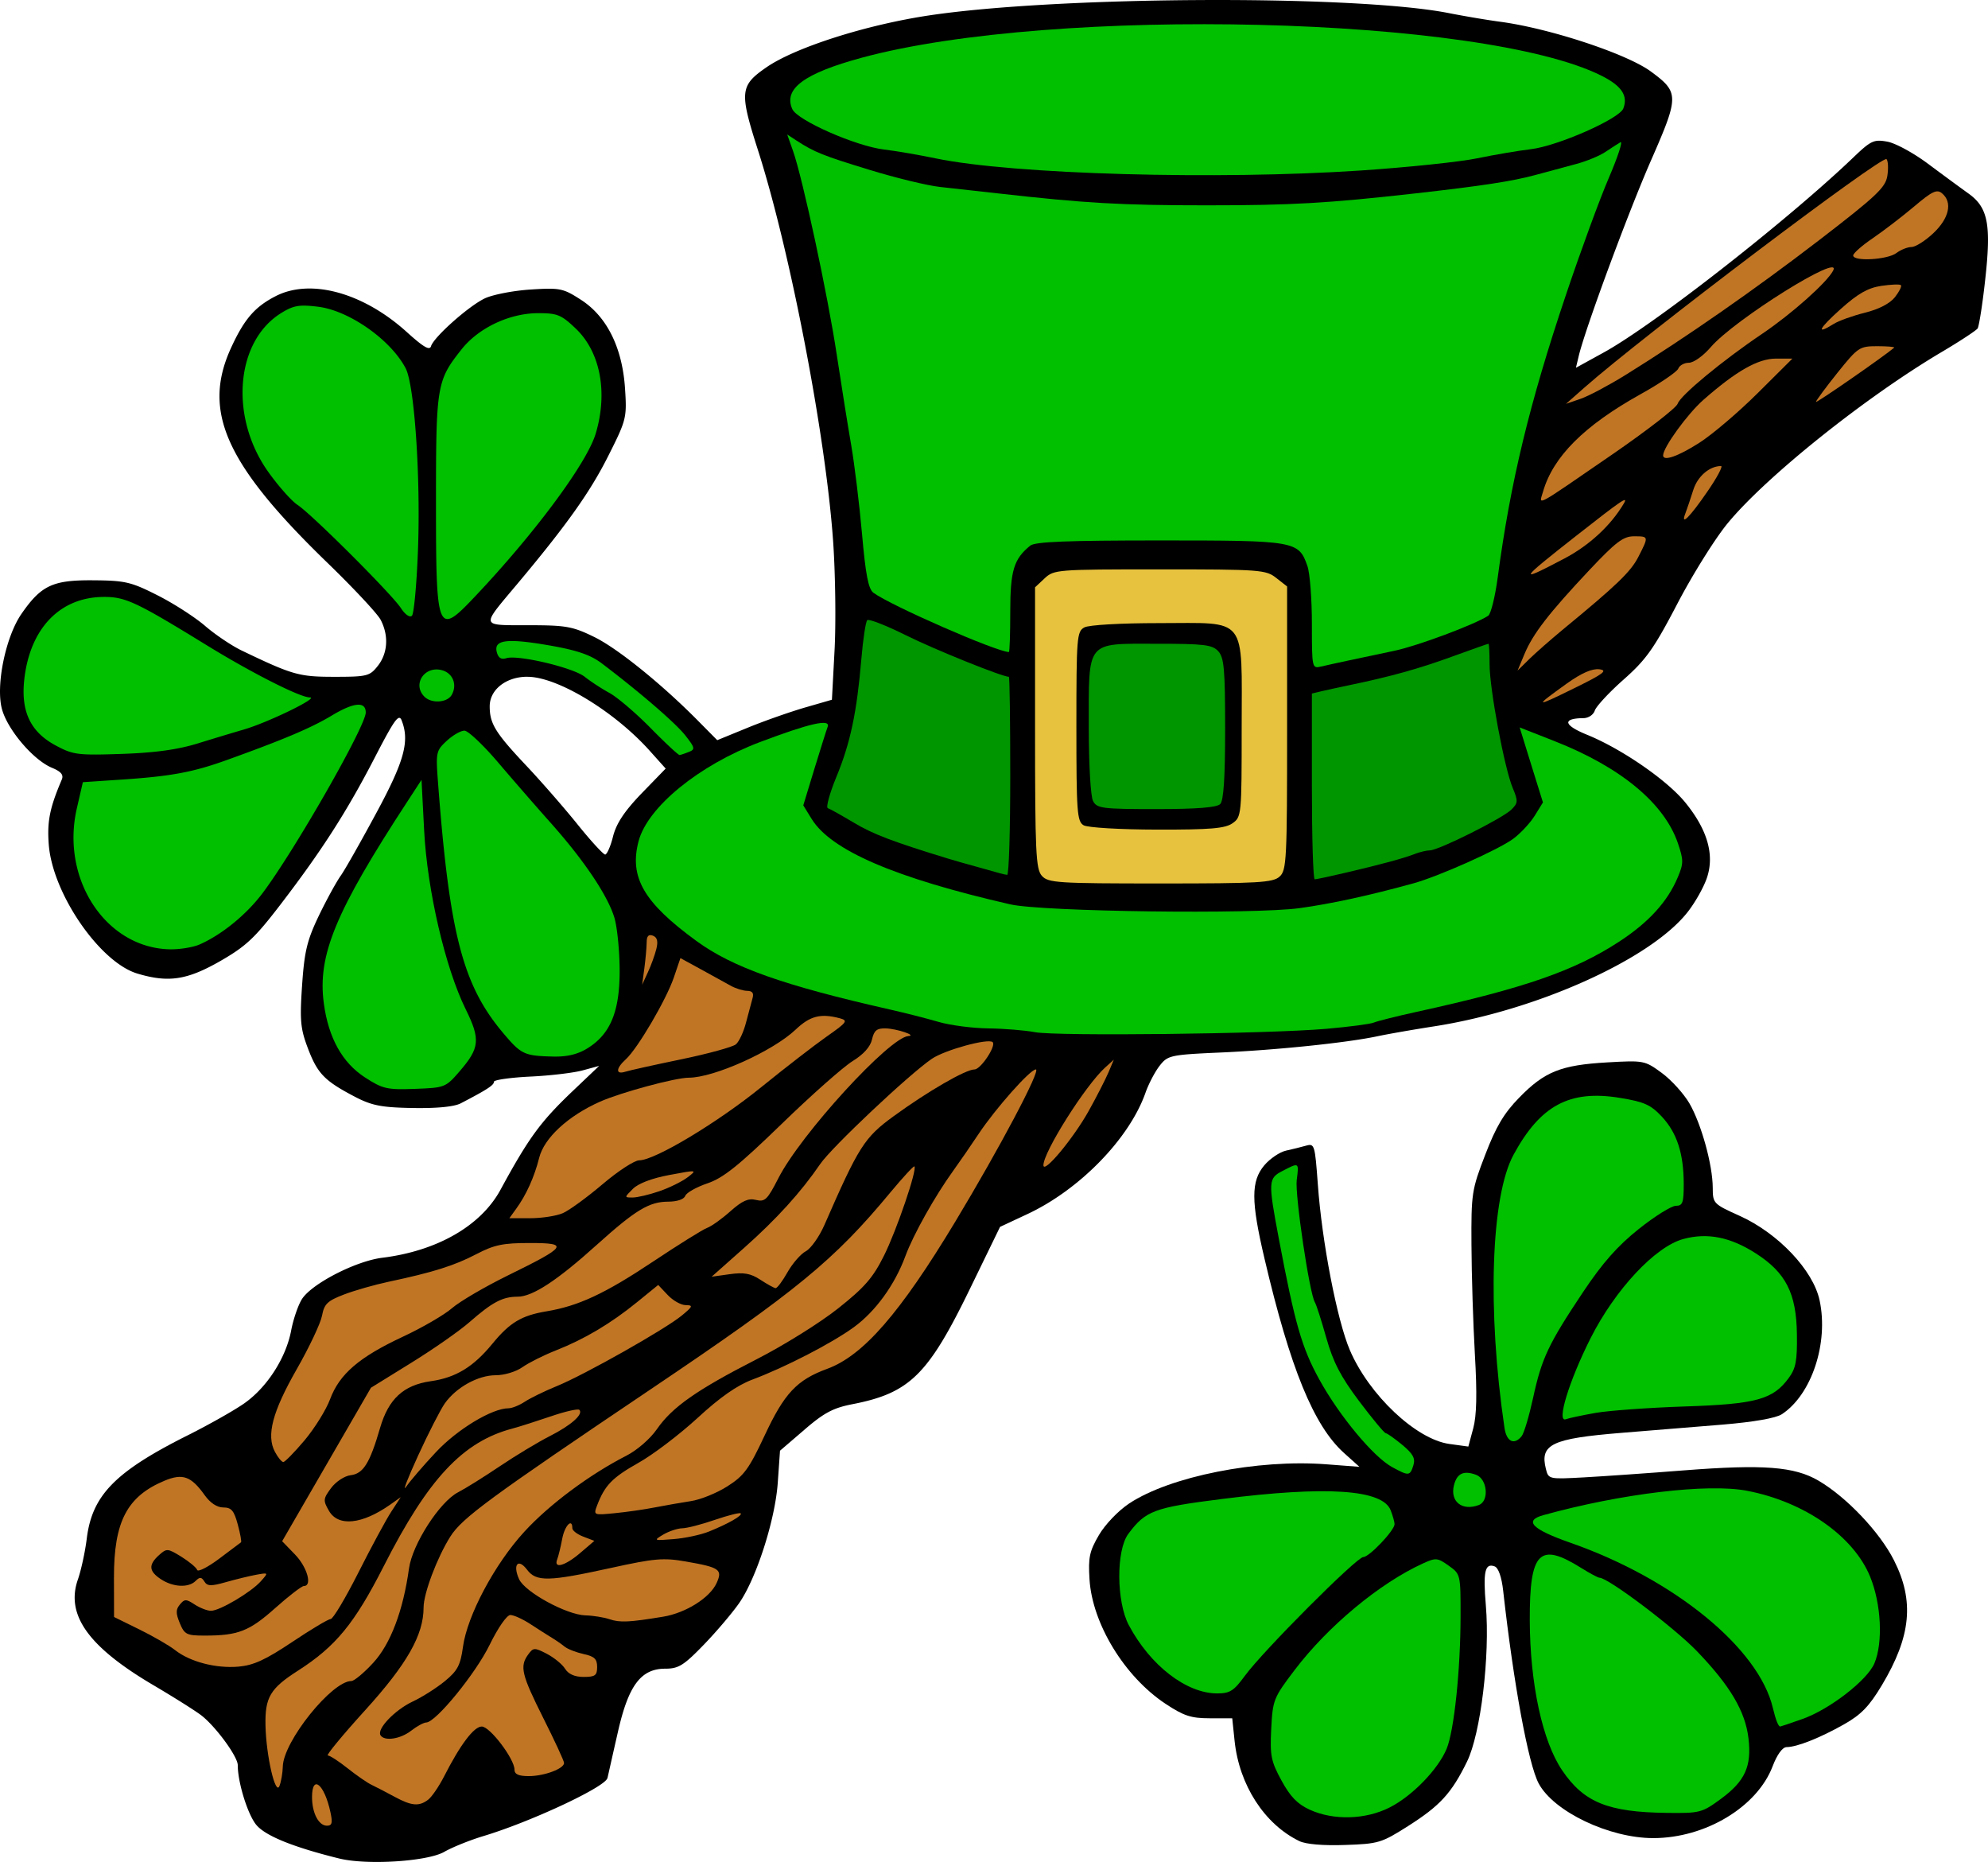 <svg xmlns="http://www.w3.org/2000/svg" viewBox="0 0 330.4 309.38" version="1.0"><path d="M198.353.015c-16.45.122-33.39.977-43.84 2.531-10.57 1.572-22.38 5.345-27.16 8.656-4.37 3.03-4.49 4.045-1.37 13.782 5.34 16.702 11.21 47.185 12.47 64.812.39 5.476.49 13.68.25 18.22l-.44 8.25-4.22 1.22c-2.33.66-6.65 2.16-9.56 3.34l-5.28 2.16-3-3.03c-6.06-6.16-13.5-12.18-17.41-14.1-3.63-1.78-4.712-1.97-11-1.97-3.403 0-5.348.05-6-.4a1.003 1.003 0 01-.125-.13.08.08 0 01-.03-.03c-.01-.01-.024-.04-.033-.06a.626.626 0 01-.03-.1c-.002 0 0-.02 0-.03-.003-.01-.03-.05-.032-.06s0-.05 0-.06c.001-.02.028-.07.031-.09.004-.03-.005-.07 0-.1.221-.92 1.746-2.64 4.407-5.81 8.24-9.826 12.112-15.288 15.122-21.282 2.99-5.942 3.09-6.317 2.78-11.094-.43-6.828-3-12.03-7.309-14.813-2.988-1.929-3.477-2.032-8.406-1.719-2.883.184-6.309.86-7.594 1.47-2.66 1.262-8.447 6.396-8.937 7.937-.017.053-.037.116-.063.156-.003.004-.028.027-.03.031l-.032.032-.03.031-.064.031c-.005.002-.027-.002-.03 0-.01.003-.022.03-.033.031h-.062a.641.641 0 01-.062 0H71.2c-.564-.07-1.66-.908-3.594-2.656-7.237-6.546-15.98-8.943-21.78-5.969-3.479 1.784-5.24 3.826-7.438 8.625-4.832 10.554-.869 19.335 16.094 35.75 4.292 4.16 8.248 8.39 8.781 9.41 1.374 2.63 1.186 5.55-.469 7.65-1.336 1.7-1.774 1.82-7.188 1.82-5.874 0-6.906-.27-15.406-4.35-1.689-.81-4.436-2.66-6.094-4.09-1.657-1.43-5.209-3.73-7.906-5.09-4.454-2.258-5.42-2.466-10.75-2.506-6.673-.05-8.599.835-11.875 5.565-2.644 3.81-4.313 11.92-3.25 15.84.93 3.43 5.216 8.47 8.313 9.75 1.512.63 1.968 1.17 1.625 1.97-2.007 4.7-2.455 6.96-2.157 10.81.63 8.13 8.48 19.54 14.72 21.41 5.167 1.55 8.25 1.08 13.75-2.06 4.307-2.47 5.781-3.85 10.062-9.44 6.804-8.88 11.022-15.43 15.656-24.41 1.903-3.68 2.958-5.59 3.594-6.28.024-.02.07-.07.094-.09.046-.04.114-.1.156-.13.013-.01.05-.02.062-.03.007 0 .025-.03.032-.03h.064c.018 0 .046-.03.062-.03.017 0 .047.03.063.03h.031c.015.01.05.02.063.03.004 0 .026.03.031.03.004.01.027.03.031.03.004.01.027.03.031.04.017.02.047.06.063.09.023.04.041.1.063.15 1.387 3.46.475 6.78-4.188 15.41-2.54 4.7-5.187 9.4-5.906 10.41s-2.377 4.02-3.656 6.68c-1.964 4.1-2.396 5.92-2.782 11.6-.399 5.88-.258 7.2 1 10.5 1.58 4.14 2.753 5.34 7.782 7.97 2.81 1.46 4.385 1.78 9.624 1.87 4 .07 6.872-.21 7.97-.78 4.095-2.13 5.36-2.92 5.5-3.47.004-.02 0-.07 0-.09v-.03c.001-.01.03-.03.03-.03.006-.01.025-.03.032-.04.442-.3 2.942-.63 5.937-.78 3.305-.15 7.24-.62 8.75-1.03l2.75-.75-4.469 4.25c-5.32 5.08-7.23 7.7-11.937 16.35-3.255 5.98-10.513 10.15-19.625 11.28-4.382.54-11.662 4.27-13.344 6.84-.61.93-1.442 3.3-1.812 5.25-.856 4.51-3.94 9.35-7.688 12.03-1.608 1.15-5.849 3.55-9.437 5.35-12.128 6.07-15.95 9.98-16.844 17.18-.279 2.26-.954 5.32-1.469 6.79-2.063 5.88 1.704 11.17 12.406 17.5 3.301 1.94 6.894 4.2 7.97 5 2.366 1.74 6.187 6.91 6.187 8.37 0 2.88 1.666 8.24 3.093 9.94 1.526 1.81 6.06 3.66 13.72 5.56 4.62 1.15 14.71.51 17.5-1.09 1.321-.76 4.264-1.95 6.53-2.63 7.6-2.29 19.288-7.71 20.498-9.44.01-.01.03-.05.03-.06.01-.01.03-.05.03-.06.01-.02.03-.05.04-.06.18-.76.95-4.24 1.75-7.72 1.75-7.73 3.83-10.47 7.87-10.47 2.21 0 3.08-.55 6.47-4.06 2.15-2.23 4.75-5.32 5.81-6.85 2.88-4.16 5.99-13.87 6.41-20.03l.37-5.28 4.04-3.47c3.25-2.81 4.78-3.63 7.96-4.25 9.57-1.86 12.62-4.86 19.66-19.37l4.91-10.1 4.47-2.09c8.7-4.04 17.02-12.55 19.71-20.22.52-1.47 1.58-3.49 2.35-4.47 1.34-1.71 1.76-1.82 10.09-2.19 9.22-.4 21.06-1.62 26.19-2.72 1.7-.36 5.88-1.09 9.28-1.62 17.04-2.64 35.87-11.09 42.09-18.88 1.26-1.56 2.74-4.17 3.29-5.78 1.31-3.84.1-8.03-3.6-12.56-3.02-3.7-10.57-8.91-16.34-11.25-1.64-.67-2.64-1.26-2.97-1.72a.738.738 0 01-.13-.31v-.06c.01-.02.03-.05.04-.06.03-.08.1-.16.18-.22.35-.23 1.12-.37 2.28-.38.53 0 1.07-.22 1.44-.56.21-.2.39-.43.47-.69.22-.69 2.37-3.02 4.78-5.15 3.76-3.33 5.04-5.13 8.94-12.6 2.5-4.798 6.25-10.797 8.31-13.31 6.33-7.733 22.93-21.022 35.69-28.564 2.97-1.758 5.6-3.486 5.91-3.875 0-.01.02-.045.03-.062.25-.617.79-4.047 1.21-7.875 1.05-9.304.51-12.159-2.78-14.5-1.33-.952-4.36-3.18-6.72-4.938-2.35-1.756-5.36-3.402-6.71-3.656-2.25-.42-2.74-.202-5.63 2.562-10.93 10.467-33.15 27.834-41.5 32.438l-4.66 2.562.47-1.968c1.07-4.505 8.24-23.905 12.07-32.625 4.62-10.546 4.61-11.177-.07-14.625-3.98-2.943-16.84-7.188-25.09-8.281-1.89-.25-5.74-.888-8.53-1.438-7.96-1.568-24.9-2.286-42.41-2.156zm-111.09 112.44c.136-.01.267 0 .406 0 4.914 0 14.255 5.61 20.185 12.15l2.78 3.1-4 4.12c-2.87 2.98-4.2 5-4.75 7.16-.3 1.21-.71 2.28-1.03 2.75-.02.04-.07.09-.09.12-.03.03-.07.08-.09.1-.02.01-.05.02-.07.03h-.06a.169.169 0 00-.06-.03c-.53-.32-2.45-2.43-4.47-4.94-2.195-2.73-6.033-7.13-8.532-9.78-5.175-5.49-6.094-6.99-6.094-9.88 0-2.66 2.525-4.75 5.875-4.9z"/><path d="M220.443 170.946c3.77-.33 7.33-.79 7.89-1.04.57-.24 3.81-1.06 7.21-1.8 17.77-3.9 26.13-6.8 33.52-11.62 4.95-3.22 8.09-6.67 9.79-10.74.96-2.28.96-2.84.01-5.64-2.27-6.65-9.53-12.65-20.5-16.96l-5.8-2.28 1.93 6.23 1.94 6.23-1.36 2.2c-.74 1.2-2.35 2.93-3.57 3.84-2.47 1.82-12.39 6.25-16.64 7.42-7.25 2-13.57 3.38-18.89 4.11-7.61 1.05-42.75.59-48.07-.63-19.15-4.39-29.77-8.96-33-14.18l-1.4-2.27 1.84-6.04c1.02-3.33 2.01-6.48 2.21-7 .53-1.4-2.99-.6-11.29 2.54-10.13 3.84-18.63 10.79-20.13 16.44-1.58 6 .84 10.19 9.59 16.58 6.02 4.4 14.51 7.41 32.26 11.42 2.44.55 6.05 1.47 8 2.04s5.67 1.05 8.25 1.08c2.59.03 6.09.31 7.79.63 3.67.69 38.6.29 48.42-.56z" fill="#00c000"/><path d="M212.663 145.656c1.17-1.06 1.25-2.74 1.25-24.67v-23.54l-1.81-1.418c-1.72-1.356-2.64-1.423-19.35-1.423-17.07 0-17.59.04-19.14 1.493l-1.59 1.488v23.35c0 20.76.13 23.48 1.14 24.6 1.05 1.16 2.59 1.26 19.69 1.26 16.3 0 18.7-.14 19.81-1.14z" fill="#e7c23f"/><path d="M180.093 137.126c-1.09-.64-1.2-2.18-1.2-16.44 0-14.85.08-15.77 1.33-16.44.76-.41 6.07-.71 12.36-.71 14.92 0 13.78-1.45 13.78 17.47 0 14.43-.03 14.74-1.53 15.79-1.23.86-3.66 1.07-12.53 1.05-6.19-.01-11.53-.33-12.21-.72z"/><path d="M202.793 133.606c.57-.57.82-4.33.82-12.48 0-9.88-.17-11.84-1.13-12.91-1-1.09-2.3-1.25-10.27-1.25-11.83 0-11.26-.71-11.26 13.93 0 6.19.31 11.45.71 12.21.65 1.22 1.53 1.33 10.51 1.33 6.7 0 10.05-.26 10.62-.83zm20.69 11.44c6.11-1.43 9.69-2.4 11.58-3.13.87-.34 2.03-.62 2.58-.62 1.43 0 12.08-5.32 13.54-6.77 1.11-1.09 1.14-1.42.23-3.59-1.39-3.32-3.85-16.48-3.85-20.57 0-1.87-.08-3.4-.18-3.4s-2.8.95-6.01 2.12c-5.56 2.03-10.35 3.36-17.16 4.77-1.7.35-3.78.81-4.63 1.01l-1.55.37v15.43c0 8.49.21 15.44.47 15.44s2.5-.48 4.98-1.06zm-55.58-16.11c0-9.06-.1-16.48-.23-16.48-1.11 0-12.38-4.54-17.13-6.91-3.27-1.63-6.16-2.75-6.41-2.5-.26.26-.7 3.17-.98 6.48-.75 8.85-1.82 13.92-4.14 19.54-1.13 2.75-1.78 5.1-1.43 5.22.35.11 2.29 1.2 4.32 2.41 3.16 1.9 6.51 3.17 15.7 5.98.95.29 3.11.91 4.81 1.37 1.7.47 3.4.95 3.78 1.06s.92.23 1.2.26.51-7.36.51-16.43z" fill="#009600"/><path d="M224.213 109.726l7.56-1.6c3.89-.83 13.22-4.31 15.56-5.81.44-.28 1.15-3.14 1.58-6.344 2.11-15.827 5.26-28.908 11.36-47.032 2.41-7.175 5.61-15.91 7.12-19.409 1.5-3.5 2.37-6.153 1.92-5.896-.44.257-1.58.987-2.52 1.622-.95.635-3.11 1.528-4.81 1.984s-4.79 1.29-6.87 1.853c-3.77 1.022-8.89 1.805-19.91 3.043-14.6 1.64-20.56 1.98-34.68 1.98-14.14 0-20.21-.348-34.68-1.985-3.21-.363-7.53-.844-9.61-1.068s-7.33-1.495-11.67-2.825c-7.83-2.394-9.2-2.945-12.19-4.887l-1.54-1.002.96 2.716c1.61 4.556 5.8 24.066 7.27 33.856.77 5.085 1.85 11.841 2.4 15.014.55 3.172 1.36 9.812 1.8 14.754.6 6.817 1.06 9.186 1.9 9.806 2.91 2.14 20.51 9.84 22.51 9.84.13 0 .23-3.02.23-6.71 0-6.832.59-8.753 3.33-10.97.79-.644 6.18-.858 21.55-.858 22.6 0 23.05.078 24.51 4.268.41 1.164.74 5.48.74 9.58 0 7.39.02 7.46 1.55 7.1.85-.2 2.93-.66 4.63-1.02z" fill="#00c000"/><g fill="#00c000"><path d="M76.352 178.046c3.391-3.92 3.53-5.32 1.027-10.39-3.375-6.85-6.37-19.74-6.885-29.64l-.438-8.44-2.322 3.56c-11.995 18.35-14.998 25.61-13.912 33.61.776 5.72 3.072 9.84 6.84 12.28 2.938 1.9 3.648 2.07 8.286 1.9 4.963-.18 5.123-.24 7.404-2.88z"/><path d="M97.633 174.186c3.82-2.36 5.37-6.12 5.35-12.97-.01-3.21-.4-7.12-.86-8.69-1.07-3.65-5.039-9.56-10.558-15.75a687.004 687.004 0 01-8.806-10.12c-2.455-2.88-4.959-5.24-5.565-5.25-.605-.01-1.932.75-2.947 1.69-1.78 1.65-1.832 1.9-1.442 7.04 1.905 25.09 4.108 33.55 10.81 41.5 3.02 3.58 3.493 3.8 8.333 3.92 2.316.05 4.075-.37 5.685-1.37zM33.114 156.956c3.648-1.58 7.791-4.93 10.483-8.5 5.326-7.05 17.19-27.8 17.19-30.07 0-1.88-1.977-1.7-5.653.51-3.424 2.06-8.032 4.01-17.696 7.48-5.378 1.92-9.005 2.6-16.812 3.13l-6.855.46-.999 4.34c-2.723 11.81 4.873 23.27 15.536 23.43 1.587.02 3.75-.33 4.806-.78zM32.975 123.496c2.644-.82 6.043-1.84 7.554-2.28 3.988-1.16 12.56-5.32 10.967-5.33-1.633-.01-9.63-4.06-17.148-8.68-11.799-7.25-13.518-8.05-17.184-8.02-7.178.06-12.127 5.18-13.112 13.56-.635 5.41.971 8.85 5.19 11.11 2.915 1.57 3.681 1.66 11.03 1.41 5.524-.19 9.34-.72 12.703-1.77zM114.493 124.936c1.07-.42 1.01-.69-.58-2.72-1.62-2.07-7.6-7.22-13.91-12-1.85-1.4-4.102-2.17-8.62-2.96-7.129-1.24-9.358-.97-8.818 1.1.251.96.744 1.27 1.582 1.01 1.924-.61 11.138 1.57 13.032 3.09.944.75 2.794 1.97 4.124 2.69 1.32.73 4.4 3.36 6.84 5.84 2.45 2.49 4.61 4.5 4.81 4.47s.89-.26 1.54-.52zM75.082 115.446c.954-1.7.16-3.64-1.684-4.1-2.88-.73-4.894 2.38-2.862 4.41 1.188 1.19 3.81 1.01 4.546-.31zM69.463 91.458c.463-12.109-.573-27.454-2.044-30.263-2.476-4.73-9.366-9.579-14.527-10.224-3.139-.392-4.098-.229-6.158 1.044-7.61 4.704-8.63 17.315-2.136 26.417 1.682 2.358 3.864 4.815 4.848 5.46 2.377 1.557 15.648 14.804 17.193 17.164.705 1.08 1.473 1.6 1.825 1.25.334-.33.783-5.21 1-10.848zM78.915 99.146c9.975-10.536 18.608-22.178 20.088-27.09 2.05-6.834.78-13.554-3.302-17.45-2.415-2.304-3.077-2.575-6.276-2.569-4.756.01-9.886 2.436-12.725 6.021-4.115 5.196-4.24 5.95-4.24 25.4 0 21.778.21 22.288 6.455 15.688z"/></g><path d="M54.922 301.126c-1-4.67-3.063-6.37-3.063-2.53 0 2.65 1.101 4.76 2.482 4.76.837 0 .96-.47.581-2.23zm16.235-2.09c.606-.46 1.807-2.22 2.67-3.91 2.686-5.27 4.945-8.25 6.244-8.25 1.352 0 5.435 5.38 5.435 7.16 0 .77.674 1.08 2.371 1.08 2.562 0 5.87-1.23 5.87-2.18 0-.33-1.546-3.67-3.434-7.43-3.646-7.27-3.969-8.62-2.526-10.6.855-1.17 1.037-1.17 3.098-.11 1.204.63 2.57 1.74 3.034 2.49.56.89 1.6 1.35 3.082 1.35 1.912 0 2.242-.25 2.242-1.66 0-1.32-.46-1.76-2.235-2.14-1.228-.27-2.65-.82-3.163-1.23-.513-.42-1.465-1.08-2.116-1.47s-2.24-1.41-3.532-2.25c-1.29-.85-2.81-1.54-3.378-1.54-.59.01-2.054 2.12-3.433 4.94-2.328 4.78-8.95 12.89-10.546 12.92-.43.01-1.557.62-2.5 1.36-1.796 1.4-4.46 1.8-5.1.76-.647-1.04 2.377-4.2 5.366-5.61 1.576-.74 3.985-2.27 5.354-3.4 2.084-1.71 2.57-2.64 2.981-5.66.713-5.22 5.262-13.76 10.195-19.14 4.15-4.53 10.847-9.51 16.947-12.63 1.79-.91 3.97-2.8 5.08-4.4 2.55-3.68 6.59-6.52 16.56-11.62 4.51-2.3 10.62-6.11 13.58-8.47 4.41-3.5 5.79-5.09 7.62-8.77 2.1-4.2 5.55-14.33 5.05-14.82-.12-.12-1.91 1.82-3.99 4.32-9.35 11.28-15.5 16.33-39.82 32.7-26.845 18.08-31.368 21.4-33.319 24.49-2.2 3.49-4.444 9.44-4.445 11.79 0 4.56-2.757 9.4-9.7 17.05-3.759 4.14-6.556 7.53-6.215 7.53s1.821.96 3.29 2.13 3.286 2.43 4.042 2.78c.755.36 2.454 1.24 3.776 1.96 2.816 1.52 4.057 1.63 5.565.48zm-24.153-5.53c.102-4.17 8.151-14.19 11.394-14.19.461 0 2.092-1.35 3.624-3.02 2.882-3.12 4.983-8.66 5.95-15.67.554-4.03 5.108-11.1 8.161-12.67 1.19-.61 4.326-2.57 6.97-4.35 2.643-1.78 6.371-4.02 8.283-4.99 3.546-1.8 5.621-3.64 4.902-4.36-.22-.22-2.35.26-4.733 1.08-2.383.81-5.259 1.73-6.392 2.03-8.244 2.18-13.985 8.32-21.358 22.81-4.862 9.57-8.007 13.4-14.284 17.42-4.61 2.95-5.494 4.43-5.397 9.09.105 5.04 1.656 11.76 2.323 10.07.28-.72.53-2.18.557-3.25zm1.55-20.67c3.133-2.1 6.014-3.82 6.402-3.82.39 0 2.462-3.47 4.608-7.72 2.145-4.25 4.607-8.81 5.47-10.13l1.571-2.4-1.708 1.21c-4.714 3.33-8.693 3.74-10.232 1.05-.986-1.72-.96-1.99.366-3.78.8-1.07 2.23-2.01 3.254-2.13 2.093-.25 3.183-2 4.878-7.84 1.407-4.84 3.895-7.13 8.441-7.78 4.156-.59 7.073-2.37 10.244-6.24 2.88-3.51 4.836-4.68 8.986-5.37 5.29-.88 9.69-2.93 17.59-8.19 4.29-2.86 8.38-5.41 9.09-5.67.72-.26 2.46-1.5 3.88-2.77 1.97-1.75 2.99-2.2 4.25-1.88 1.48.37 1.89-.03 3.71-3.59 3.72-7.31 18.48-23.44 21.62-23.64 1.46-.08-1.92-1.22-3.78-1.27-1.46-.04-1.93.34-2.27 1.84-.27 1.22-1.42 2.49-3.23 3.6-1.54.95-6.86 5.65-11.81 10.46-7.16 6.94-9.69 8.96-12.32 9.85-1.82.62-3.48 1.55-3.68 2.08-.22.58-1.37.96-2.87.96-3.13.01-5.42 1.4-11.84 7.18-6.58 5.93-10.67 8.61-13.144 8.61-2.499 0-4.204.9-7.994 4.22-1.654 1.45-6.018 4.5-9.697 6.77l-6.69 4.14-7.378 12.75-7.378 12.75 2.14 2.21c2.024 2.09 2.912 5.23 1.478 5.23-.363 0-2.52 1.66-4.794 3.69-4.294 3.83-6.148 4.55-11.714 4.55-2.98 0-3.339-.18-4.118-2.06-.683-1.65-.68-2.27.013-3.1.777-.94 1.035-.94 2.463 0 .878.57 2.092 1.04 2.7 1.04 1.463 0 6.647-3.07 8.285-4.9 1.301-1.46 1.3-1.46-.757-1.09-1.133.21-3.405.76-5.048 1.23-2.478.7-3.087.68-3.576-.11-.469-.76-.763-.78-1.442-.1-1.18 1.18-3.734 1.06-5.752-.26-2.042-1.34-2.135-2.4-.353-4.01 1.285-1.16 1.44-1.15 3.73.26 1.312.82 2.492 1.8 2.622 2.19.13.38 1.773-.45 3.653-1.86s3.516-2.64 3.636-2.73c.12-.08-.125-1.42-.542-2.97-.62-2.3-1.059-2.82-2.402-2.82-1.042 0-2.18-.75-3.11-2.06-2.239-3.14-3.65-3.64-6.67-2.38-6.228 2.6-8.413 6.8-8.393 16.12l.014 6.52 4.192 2.06c2.306 1.13 4.978 2.68 5.94 3.43 2.48 1.96 6.79 3.08 10.545 2.76 2.508-.22 4.492-1.13 8.921-4.09zm61.67-4.21c3.75-.62 7.76-3.14 8.87-5.58 1.03-2.26.53-2.61-5.12-3.59-3.71-.65-5.2-.52-12.39 1.06-10.43 2.29-12.456 2.34-14 .29-1.48-1.96-2.414-.83-1.312 1.59.978 2.15 7.88 5.91 11.004 6.01 1.267.03 3.077.32 4.027.64 1.73.59 3.29.51 8.92-.42zm-13.789-10.59l2.348-2.01-1.833-.7c-1.007-.38-1.83-1.01-1.83-1.4 0-1.76-1.269-.44-1.68 1.75-.254 1.35-.63 2.9-.838 3.44-.62 1.61 1.32 1.07 3.833-1.08zm21.348-3.54c3.26-1.31 5.67-2.69 5.32-3.04-.16-.16-2.09.33-4.29 1.08-2.2.76-4.64 1.39-5.43 1.4-.79.02-2.21.49-3.16 1.05-1.65.99-1.59 1.02 1.72.75 1.89-.15 4.51-.71 5.84-1.24zm-8.93-4.03c1.7-.33 4.38-.8 5.95-1.04 1.58-.23 4.31-1.33 6.07-2.45 2.78-1.76 3.59-2.87 6.2-8.44 3.29-7.04 5.35-9.24 10.42-11.1 5.98-2.2 12.1-9.23 21.28-24.46 7.39-12.26 14.28-25.28 13.38-25.28-.94 0-6.66 6.45-9.46 10.64-1.25 1.89-3.17 4.67-4.26 6.18-3.05 4.22-6.65 10.64-7.95 14.17-1.76 4.78-4.96 9.2-8.55 11.82-3.66 2.67-11.43 6.68-16.88 8.72-2.54.95-5.4 2.95-9.11 6.37-2.98 2.74-7.41 6.11-9.86 7.48-4.33 2.44-5.57 3.72-6.85 7.07-.61 1.62-.58 1.63 2.96 1.28 1.96-.19 4.96-.62 6.66-.96zm-36.403-9.18c3.55-3.8 9.333-7.29 12.07-7.29.57 0 1.792-.49 2.717-1.1.926-.61 3.31-1.77 5.298-2.58 4.59-1.87 18.068-9.48 20.778-11.73 1.85-1.53 1.92-1.71.64-1.73-.79-.01-2.13-.77-2.99-1.69l-1.57-1.66-3.53 2.87c-4.34 3.53-8.71 6.13-13.507 8.02-2.006.79-4.493 2.04-5.527 2.77-1.054.75-3.002 1.34-4.438 1.34-2.937 0-6.569 2.01-8.465 4.68-.718 1.02-2.722 4.93-4.454 8.71s-2.622 6.1-1.979 5.15c.644-.94 2.874-3.54 4.957-5.76zm-21.838-1.96c1.673-1.99 3.584-5.06 4.248-6.84 1.567-4.19 4.835-6.99 12.094-10.38 3.217-1.5 6.891-3.63 8.165-4.74 1.275-1.11 5.446-3.55 9.271-5.43 9.891-4.85 10.262-5.4 3.644-5.4-4.455 0-5.903.3-8.903 1.87-3.649 1.9-7.192 3.01-14.602 4.58-2.284.49-5.6 1.43-7.367 2.11-2.744 1.05-3.277 1.56-3.644 3.52-.236 1.26-2.13 5.27-4.209 8.9-4.042 7.08-5.073 11-3.61 13.73.494.93 1.118 1.68 1.386 1.68s1.855-1.62 3.527-3.6zm80.261-27.92c.83-1.47 2.2-3.05 3.05-3.5.85-.46 2.24-2.42 3.09-4.36 5.71-13.07 6.64-14.53 11.48-18.06 5.7-4.15 12-7.79 13.47-7.79 1.03 0 3.63-3.92 3.02-4.53-.7-.7-7.92 1.28-10.11 2.76-3.79 2.58-16.65 14.7-18.55 17.48-3.22 4.7-7.2 9.09-12.63 13.92l-5.42 4.81 3.01-.42c2.35-.33 3.48-.13 5.08.92 1.13.74 2.27 1.37 2.53 1.4s1.15-1.15 1.98-2.63zm-37.33-9.83c1.055-.46 4.02-2.62 6.59-4.8 2.57-2.19 5.32-3.98 6.11-3.98 2.58 0 12.98-6.24 20.33-12.2 3.95-3.2 8.84-6.98 10.87-8.4 3.34-2.34 3.54-2.62 2.14-3-3.19-.85-4.95-.4-7.35 1.88-3.78 3.58-13.57 7.99-17.76 7.99-2.22 0-11.26 2.44-14.74 3.98-5.299 2.35-9.297 6.03-10.119 9.32-.793 3.17-2.154 6.19-3.839 8.5l-1.123 1.55h3.485c1.916 0 4.35-.38 5.405-.84zm16.05-3.65c1.67-.57 3.78-1.62 4.69-2.31 1.63-1.25 1.58-1.25-3-.39-2.92.54-5.2 1.41-6.1 2.31-1.44 1.44-1.44 1.44-.04 1.44.77 0 2.77-.47 4.45-1.05zm71.36-13.36c1.32-2.37 2.79-5.25 3.28-6.4l.88-2.09-1.44 1.3c-3.28 2.97-10.3 14.09-10.26 16.25.03 1.48 4.98-4.47 7.54-9.06zm-67.7-8.56c4.44-.92 8.51-2.04 9.05-2.48.53-.44 1.29-2.08 1.69-3.64.41-1.56.89-3.38 1.08-4.04.24-.83-.03-1.2-.9-1.21-.68-.01-1.92-.39-2.75-.86s-3.05-1.69-4.92-2.71l-3.42-1.87-1.09 3.21c-1.27 3.72-6.03 11.83-7.98 13.6-1.68 1.52-1.73 2.59-.09 2.07.68-.22 4.88-1.15 9.33-2.07zm-4.17-18.33c.32-1.28.15-1.93-.58-2.21-.72-.27-1.03.07-1.03 1.13-.01.84-.18 2.76-.38 4.27l-.37 2.75.95-2.06c.53-1.13 1.16-2.88 1.41-3.88zm156.72-46.47c-1.21-.14-2.95.62-5.38 2.35-5.54 3.97-5.42 4.06 1.1.85 4.98-2.44 5.75-3.02 4.28-3.2zm-6.16-6.52c9.07-7.46 11.39-9.686 12.65-12.163 1.75-3.422 1.75-3.412-.75-3.412-1.76 0-3 .945-7.38 5.595-6.76 7.19-9.4 10.6-10.81 13.99l-1.14 2.73 1.96-1.93c1.09-1.06 3.55-3.22 5.47-4.81zm.33-11.87c4.15-2.185 7.72-5.476 9.89-9.133.82-1.382-.28-.636-7.88 5.328-9.62 7.551-9.8 7.897-2.01 3.804zm23.85-11.226c1.57-2.284 2.56-4.152 2.21-4.152-1.92 0-3.91 1.712-4.62 3.988-.44 1.394-1.02 3.126-1.3 3.85-.88 2.263.71.691 3.71-3.686zm-15.84-6.1c5.75-3.958 10.63-7.74 10.84-8.407.44-1.374 7.41-7.147 14.06-11.63 4.88-3.293 10.7-8.47 11.77-10.47 1.71-3.197-16.41 8.122-20.33 12.695-1.22 1.432-2.84 2.593-3.62 2.593-.77 0-1.58.44-1.78.976-.21.536-3.03 2.454-6.28 4.261-9.37 5.217-14.53 10.378-16.2 16.194-.67 2.335-1.72 2.905 11.54-6.213zm14.46-1.928c2.15-1.377 6.51-5.085 9.68-8.24l5.77-5.738h-2.73c-2.99 0-6.62 2.07-12.08 6.871-2.64 2.325-6.68 7.898-6.68 9.216 0 1.03 2.49.16 6.04-2.109zm-12.33-11.23c10.16-6.3 21.66-14.31 32.29-22.48 9.48-7.292 10.97-8.7 11.27-10.644.19-1.233.13-2.478-.14-2.768-.67-.728-40.37 29.283-50.18 37.936l-3.09 2.726 2.44-.84c1.34-.463 4.67-2.232 7.41-3.93zm44.69-4.562c.15-.136-1.1-.246-2.8-.246-2.96 0-3.21.166-6.64 4.438-1.95 2.441-3.55 4.606-3.55 4.811 0 .28 11.3-7.556 12.99-9.003zm-10.05-3.947c.84-.525 3.17-1.363 5.19-1.863 2.32-.576 4.15-1.524 4.99-2.584.72-.922 1.17-1.82.99-1.997-.17-.176-1.64-.12-3.27.123-2.21.334-3.88 1.285-6.72 3.83-3.7 3.315-4.21 4.391-1.18 2.491zm10.41-11.77c.73-.556 1.87-1.009 2.52-1.009.66 0 2.3-1.04 3.65-2.313 2.63-2.487 3.2-5.134 1.42-6.614-.85-.71-1.64-.338-4.63 2.195-1.99 1.677-5.08 4.047-6.87 5.267-1.8 1.22-3.26 2.511-3.26 2.871 0 1.034 5.69.717 7.17-.398z" fill="#c07525"/><path d="M226.273 28.321c7.74-.52 16.4-1.428 19.23-2.016 2.83-.587 6.85-1.27 8.93-1.517 4.46-.53 14.7-5.039 15.36-6.766.81-2.11-.27-3.74-3.57-5.41-19.64-9.921-91.06-11.676-123-3.022-9.59 2.6-13.06 5.174-11.54 8.547.85 1.88 10.61 6.167 15.28 6.713 1.89.221 5.75.883 8.58 1.472 12.78 2.654 46.74 3.614 70.73 2z" fill="#00c000"/><path d="M215.953 305.916c-5.81-2.81-10.01-9.33-10.77-16.68l-.39-3.73h-3.73c-3.13 0-4.33-.4-7.38-2.42-6.79-4.51-12.14-13.27-12.61-20.65-.23-3.65-.01-4.68 1.57-7.38 1.03-1.76 3.22-4.05 5.02-5.24 6.79-4.5 21.33-7.39 32.78-6.51l5.49.42-2.55-2.29c-5.04-4.52-8.95-14.07-13.23-32.32-2.25-9.57-2.25-12.85-.03-15.49.94-1.11 2.56-2.21 3.61-2.44 1.04-.23 2.55-.6 3.35-.83 1.38-.39 1.46-.1 1.93 6.34.68 9.62 3.21 22.69 5.33 27.64 3.2 7.47 11.01 14.83 16.55 15.59l3.14.43.81-3.01c.58-2.12.66-5.74.28-12.27-.29-5.1-.55-13.29-.57-18.2-.05-8.56.04-9.18 2.29-15.01 1.78-4.65 3.11-6.89 5.63-9.47 4.22-4.34 6.95-5.43 14.62-5.87 6.11-.35 6.27-.32 9.09 1.75 1.58 1.16 3.64 3.43 4.59 5.05 1.98 3.42 3.87 10.23 3.88 14.04.01 2.59.1 2.69 4.48 4.66 6.4 2.89 12.21 9.03 13.28 14.04 1.52 7.09-1.33 15.68-6.28 18.92-.99.65-4.66 1.29-9.8 1.72-4.52.37-12.13 1-16.93 1.38-11.51.94-13.51 1.9-12.48 5.99.43 1.71.49 1.72 6.35 1.4 3.26-.18 10.71-.7 16.56-1.16 13.24-1.03 18.39-.64 22.4 1.71 4.66 2.73 10.19 8.56 12.54 13.23 3.42 6.76 2.85 12.63-2.01 20.75-2.1 3.51-3.46 4.91-6.3 6.51-3.96 2.24-7.8 3.77-9.54 3.78-.68.01-1.58 1.24-2.32 3.19-2.58 6.76-11.18 11.93-19.84 11.93-7.31 0-16.54-4.4-19.04-9.08-1.71-3.2-4.16-16.46-5.9-32.01-.25-2.27-.79-3.81-1.4-4.05-1.63-.62-1.96.82-1.48 6.48.71 8.36-.85 21.3-3.13 25.95-2.57 5.25-4.47 7.33-9.83 10.73-4.38 2.78-4.91 2.94-10.45 3.12-3.61.13-6.51-.12-7.58-.64z"/><g fill="#00c000"><path d="M230.973 300.316c3.73-1.89 8.02-6.3 9.45-9.73 1.24-2.97 2.31-13.08 2.32-22.03.01-6.94 0-7.01-1.98-8.41-1.85-1.32-2.13-1.35-4.29-.36-7.17 3.27-15.76 10.4-21.29 17.68-3.53 4.64-3.66 4.98-3.91 9.8-.22 4.45-.04 5.38 1.71 8.59 1.46 2.68 2.65 3.91 4.71 4.85 3.96 1.8 9.27 1.65 13.28-.39zM286.013 298.896c4.01-2.95 5.13-5.41 4.58-10.06-.53-4.48-3.04-8.73-8.56-14.47-3.77-3.92-14.77-12.21-16.19-12.21-.25 0-1.61-.73-3.02-1.61-6.99-4.38-8.61-2.74-8.58 8.68.04 10.57 2.11 20.15 5.41 24.97 3.6 5.29 7.61 6.91 17.34 7.03 5.54.07 5.87-.02 9.02-2.33z"/><path d="M299.533 285.636c4.52-1.59 10.8-6.44 11.99-9.26 1.45-3.44 1.14-9.85-.7-14.37-2.75-6.76-10.92-12.47-20.46-14.3-6.53-1.26-20.97.47-33.87 4.05-3.29.91-1.88 2.35 4.46 4.57 17.23 6.01 31.35 17.52 33.69 27.46.48 2 .91 3.09 1.23 3.09.08 0 1.73-.56 3.66-1.24zM206.883 278.466c2.99-4.11 18.59-19.75 19.7-19.75.98 0 5.19-4.43 5.19-5.47 0-.34-.29-1.37-.64-2.28-1.32-3.49-10.63-4.11-28.18-1.88-11.17 1.41-12.57 1.94-15.43 5.78-2.04 2.73-1.99 11.29.09 15.18 3.56 6.7 9.57 11.33 14.68 11.33 2.11 0 2.77-.42 4.59-2.91zM245.793 250.066c1.74-.67 1.4-4.32-.46-5.01-2.08-.77-3.19-.25-3.69 1.73-.68 2.72 1.37 4.34 4.15 3.28zM234.893 243.496c.37-1.17-.03-1.91-1.84-3.42-1.27-1.05-2.51-1.93-2.75-1.94-.23-.01-2.22-2.4-4.41-5.31-3.07-4.08-4.32-6.49-5.46-10.51-.81-2.88-1.66-5.54-1.9-5.92-.9-1.45-3.34-17.89-3.02-20.33.38-2.95.4-2.94-2.32-1.53-2.43 1.25-2.46 1.72-.65 11.31 2.66 14.08 3.82 18.13 6.75 23.42 3.32 6.02 8.95 12.79 12.05 14.49 2.78 1.52 2.99 1.51 3.55-.26zM252.893 238.636c.39-.47 1.24-3.33 1.9-6.35 1.43-6.6 2.55-8.97 8.31-17.6 3.23-4.84 5.72-7.66 9.26-10.48 2.66-2.12 5.43-3.85 6.16-3.85 1.13 0 1.31-.51 1.31-3.61-.01-5.08-1.12-8.51-3.65-11.22-1.85-1.97-2.92-2.45-6.99-3.11-8.33-1.36-13.19 1.24-17.65 9.46-3.76 6.92-4.39 25.88-1.5 45.39.34 2.29 1.61 2.9 2.85 1.37z"/><path d="M265.173 234.766c2.21-.39 8.88-.87 14.82-1.07 11.88-.39 14.66-1.15 17.29-4.73 1.19-1.61 1.42-2.88 1.36-7.28-.09-6.8-1.84-10.23-6.85-13.44-4.22-2.7-8.03-3.46-12.01-2.38-4.67 1.25-11.33 8.37-15.43 16.48-3.58 7.1-5.72 14.09-4.11 13.47.5-.19 2.72-.66 4.93-1.05z"/></g></svg>